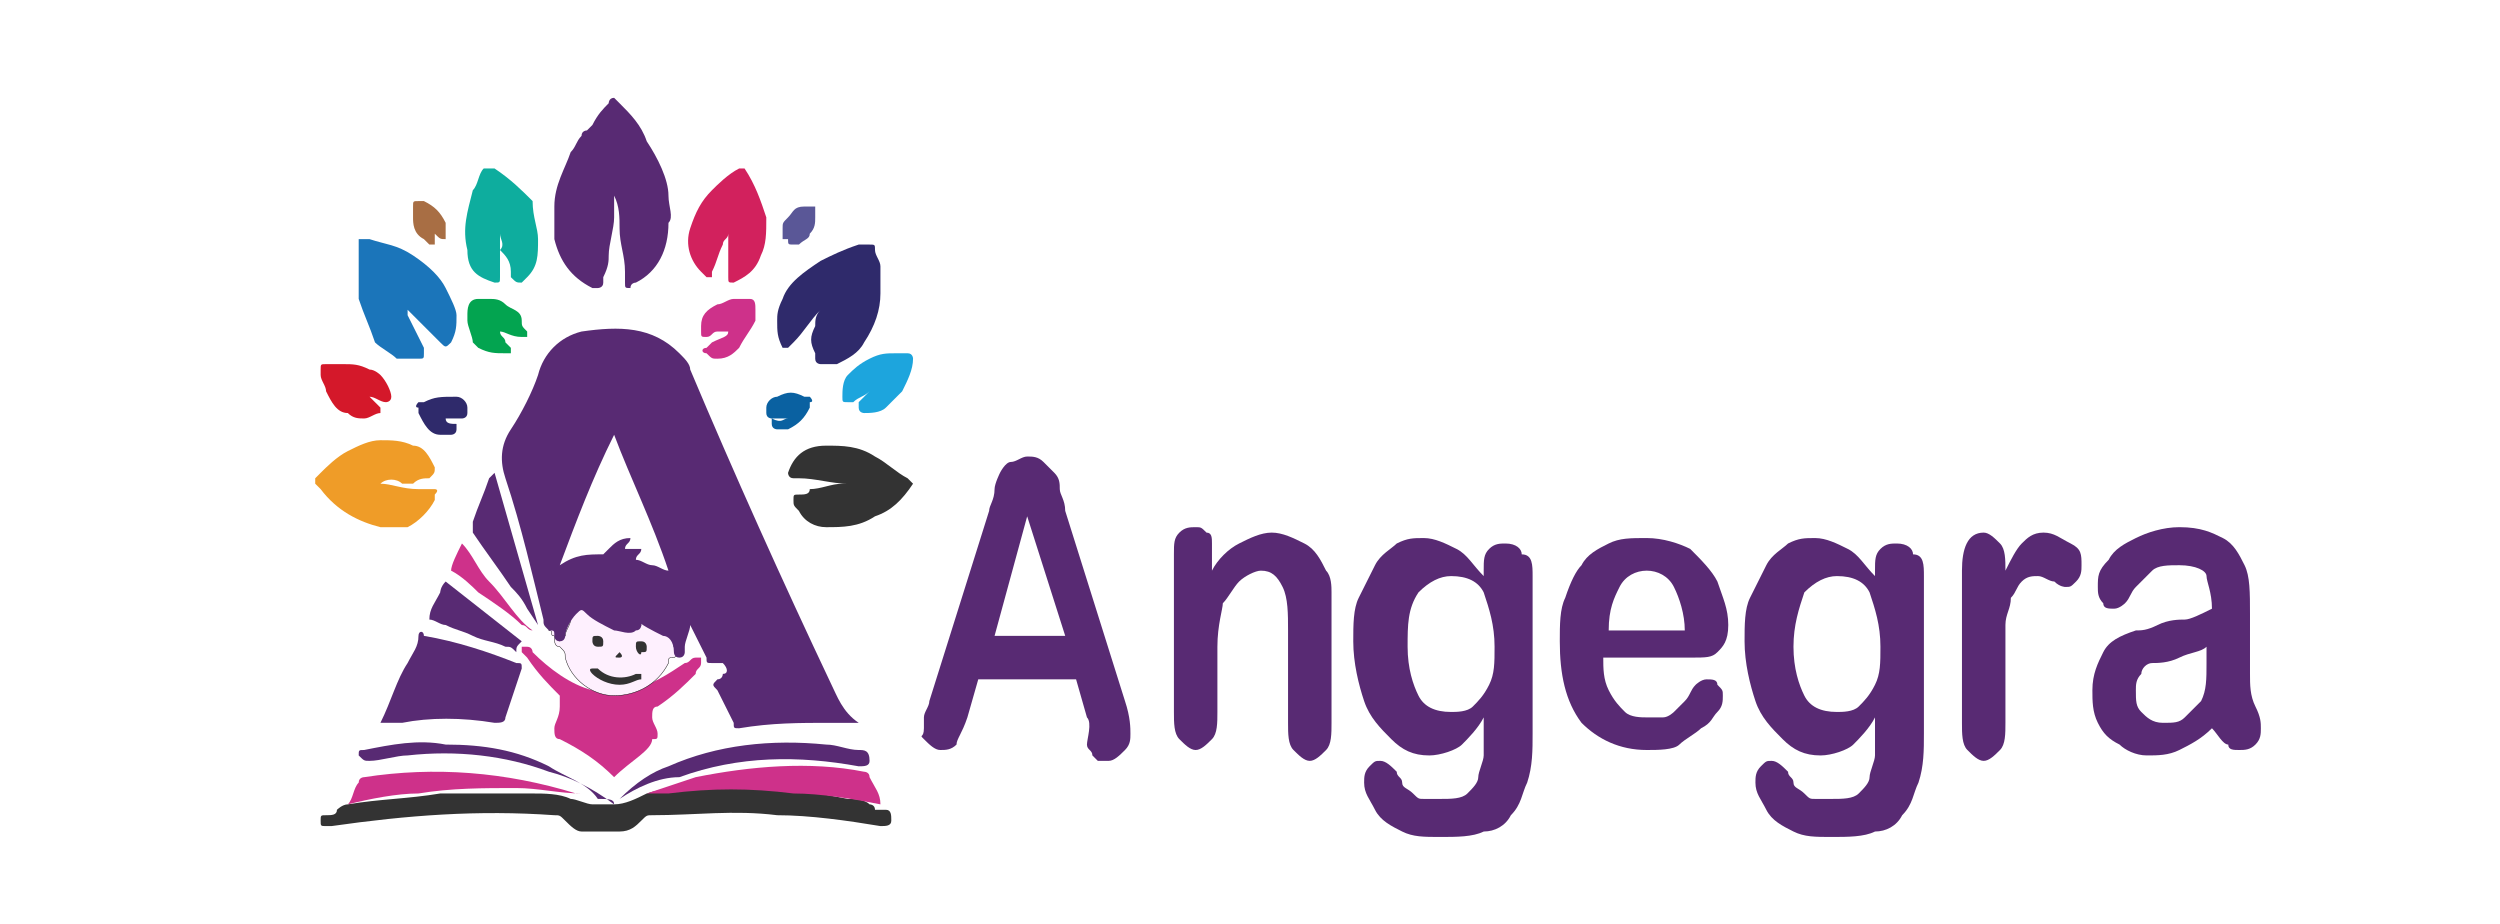 <svg xmlns="http://www.w3.org/2000/svg" xmlns:xlink="http://www.w3.org/1999/xlink" id="Layer_1" x="0px" y="0px" viewBox="0 0 46 17" style="enable-background:new 0 0 46 17;" xml:space="preserve"><style> .st0{fill:#CE318A;} .st1{fill:#333333;} .st2{fill:#582A73;} .st3{fill:#FEF0FE;stroke:#000000;stroke-width:8.000000e-03;stroke-miterlimit:10;} .st4{fill:#2F2A6B;} .st5{fill:#1B75BA;} .st6{fill:#EF9C28;} .st7{fill:#0EAD9E;} .st8{fill:#D2215D;} .st9{fill:#1DA5DD;} .st10{fill:#D4182A;} .st11{fill:#03A450;} .st12{fill:#0A61A1;} .st13{fill:#5A5797;} .st14{fill:#A86E44;}</style><g> <g> <path class="st0" d="M11.3,14.3C11.3,14.3,11.3,14.3,11.3,14.3c-0.3-0.3-0.6-0.5-1-0.7c-0.1,0-0.1-0.1-0.1-0.2 c0-0.1,0.1-0.2,0.1-0.4c0-0.1,0-0.1,0-0.2c-0.2-0.2-0.4-0.4-0.6-0.7c0,0-0.1-0.1-0.1-0.1c0,0,0-0.1,0-0.1c0.1,0,0.1,0,0.1,0 c0.1,0,0.1,0.1,0.1,0.1c0.3,0.3,0.7,0.6,1.1,0.7c0.3,0.1,0.5,0,0.7,0c0.4-0.1,0.7-0.3,1-0.5c0.1,0,0.1-0.1,0.2-0.1 c0,0,0.1,0,0.1,0c0,0,0,0.1,0,0.1c0,0.1-0.1,0.1-0.1,0.2c-0.2,0.2-0.4,0.4-0.7,0.6c-0.1,0-0.1,0.1-0.1,0.2c0,0.1,0.1,0.2,0.1,0.3 c0,0.1,0,0.1-0.1,0.1C12,13.8,11.6,14,11.3,14.3C11.3,14.3,11.3,14.3,11.3,14.3z"></path> <path class="st1" d="M11.3,14.8c0.2,0,0.4-0.1,0.6-0.2c0.3-0.1,0.6-0.1,0.9-0.1c0.4,0,0.8,0,1.1,0c0.6,0,1.2,0.1,1.7,0.2 c0.1,0,0.3,0,0.4,0.1c0,0,0.1,0,0.1,0.1c0.1,0,0.1,0,0.2,0c0.1,0,0.1,0.1,0.1,0.2c0,0.1-0.1,0.1-0.2,0.1c-0.6-0.1-1.3-0.2-1.9-0.2 c-0.8-0.1-1.5,0-2.3,0c-0.1,0-0.1,0-0.2,0.1c-0.1,0.1-0.2,0.2-0.4,0.2c-0.2,0-0.5,0-0.7,0c-0.1,0-0.2-0.1-0.3-0.2 c-0.1-0.1-0.1-0.1-0.2-0.1c-1.4-0.1-2.7,0-4.1,0.2c0,0-0.1,0-0.1,0c-0.1,0-0.1,0-0.1-0.1c0-0.1,0-0.1,0.1-0.1c0.1,0,0.2,0,0.2-0.1 c0,0,0.1-0.1,0.2-0.1c0.6-0.1,1.1-0.1,1.7-0.2c0.3,0,0.5,0,0.8,0c0.3,0,0.6,0,0.9,0c0.2,0,0.5,0,0.7,0.1c0.1,0,0.3,0.1,0.4,0.1 C11.2,14.8,11.2,14.8,11.3,14.8C11.3,14.8,11.3,14.8,11.3,14.8z"></path> <path class="st2" d="M7,13.3c0.2-0.4,0.3-0.8,0.5-1.1c0.1-0.2,0.2-0.3,0.2-0.5c0-0.1,0.1-0.1,0.1,0C8.4,11.8,9,12,9.5,12.2 c0.1,0,0.1,0,0.1,0.1c-0.1,0.3-0.2,0.6-0.3,0.9c0,0.1-0.1,0.1-0.2,0.1c-0.6-0.1-1.2-0.1-1.7,0C7.2,13.3,7.1,13.3,7,13.3z"></path> <path class="st3" d="M10.1,11.6c0.1-0.1,0.1-0.1,0.2,0.1c0,0,0,0.1,0,0.1c0,0,0-0.1,0.1-0.1c0-0.1,0.1-0.2,0.1-0.3 c0-0.1,0.1-0.2,0.2-0.2c0.1,0,0.1,0.1,0.2,0.1c0.3,0.2,0.6,0.3,0.9,0.2c-0.1-0.1-0.2-0.2-0.2-0.4c0.2,0.2,0.4,0.4,0.7,0.4 c0,0,0.1,0,0.1,0.1c0,0.1,0,0.2,0,0.3c0.1,0,0.1-0.1,0.1-0.2c0.1,0.1,0.1,0.3-0.1,0.4c-0.1,0-0.1,0-0.1,0.1 c-0.2,0.4-0.6,0.6-1,0.6c-0.4,0-0.8-0.3-0.9-0.7c0-0.1,0-0.1-0.1-0.2c-0.1,0-0.1-0.1-0.1-0.2C10.1,11.7,10.2,11.6,10.1,11.6z"></path> <path class="st2" d="M9,8.8C8.9,9.1,8.8,9.3,8.7,9.6c0,0.1,0,0.1,0,0.2c0.2,0.3,0.5,0.7,0.7,1c0.1,0.1,0.2,0.2,0.3,0.4l0.2,0.3 L9.1,8.7C9.1,8.7,9,8.8,9,8.8z"></path> <path class="st0" d="M16.2,14.8c-0.5-0.1-1.1-0.2-1.6-0.2c-0.8-0.1-1.5-0.1-2.3,0c-0.1,0-0.3,0-0.4,0c0.3-0.1,0.6-0.2,0.9-0.3 c1-0.2,2.1-0.3,3.1-0.1c0,0,0.1,0,0.1,0.1C16.1,14.5,16.2,14.6,16.2,14.8z"></path> <path class="st0" d="M10.7,14.6c-0.4,0-0.8-0.1-1.2-0.1c-0.6,0-1.2,0-1.8,0.1c-0.4,0-0.9,0.1-1.3,0.2c0.1-0.1,0.1-0.3,0.2-0.4 c0-0.1,0.1-0.1,0.1-0.1c1.3-0.2,2.6-0.1,3.9,0.3C10.6,14.6,10.7,14.6,10.7,14.6z"></path> <path class="st0" d="M8.5,10c-0.1,0.2-0.2,0.4-0.2,0.5c0,0,0,0,0,0c0,0,0,0,0,0l0,0c0.2,0.1,0.4,0.3,0.5,0.4 c0.3,0.2,0.6,0.4,0.8,0.6c0.1,0,0.1,0.1,0.2,0.1C9.5,11.4,9.3,11,9,10.7c-0.2-0.2-0.3-0.5-0.5-0.7C8.5,10,8.5,10,8.5,10z"></path> <path class="st2" d="M8.1,10.9c-0.1,0.2-0.2,0.3-0.2,0.5c0,0,0,0,0,0c0,0,0,0,0,0c0,0,0,0,0,0c0.1,0,0.2,0.1,0.3,0.1 c0.2,0.1,0.3,0.1,0.5,0.2c0.2,0.1,0.4,0.1,0.6,0.2c0.1,0,0.1,0,0.2,0.1c0-0.1,0-0.1,0.1-0.2l-1.4-1.1C8.1,10.8,8.1,10.9,8.1,10.9z "></path> <path class="st2" d="M11.3,14.8L11.3,14.8C11.3,14.8,11.3,14.8,11.3,14.8c-0.4-0.3-0.8-0.5-1.2-0.6c-0.8-0.3-1.7-0.4-2.6-0.3 c-0.2,0-0.5,0.1-0.7,0.1c0,0,0,0,0,0c-0.1,0-0.1,0-0.2-0.1c0-0.1,0-0.1,0.1-0.1c0.5-0.1,1-0.2,1.5-0.1c0.7,0,1.3,0.1,1.9,0.4 c0.3,0.2,0.7,0.3,0.9,0.6C11.2,14.7,11.3,14.7,11.3,14.8z"></path> <path class="st2" d="M11.4,14.7c0.3-0.3,0.6-0.5,0.9-0.6c0.9-0.4,1.9-0.5,2.9-0.4c0.2,0,0.4,0.1,0.6,0.1c0.1,0,0.2,0,0.2,0.2 c0,0.1-0.1,0.1-0.2,0.1c-1.1-0.2-2.2-0.2-3.3,0.2C12.1,14.3,11.7,14.5,11.4,14.7z"></path> <path class="st2" d="M15.3,12.6c-0.9-1.9-1.8-3.9-2.6-5.8c0-0.1-0.1-0.2-0.2-0.3C12,6,11.4,6,10.7,6.1C10.3,6.2,10,6.5,9.9,6.9 c-0.1,0.3-0.3,0.7-0.5,1C9.2,8.2,9.2,8.5,9.3,8.8c0.3,0.9,0.5,1.8,0.7,2.6c0,0.1,0,0.1,0.1,0.2c0.1,0,0.1,0,0.1,0.1 c0,0,0,0.1,0.1,0.1c0.1,0,0.1-0.1,0.1-0.1c0-0.1,0.1-0.3,0.2-0.4c0.1-0.1,0.1-0.1,0.2,0c0.1,0.1,0.3,0.2,0.5,0.3 c0.1,0,0.3,0.1,0.4,0c0.1,0,0.1-0.1,0.1-0.1c0-0.1-0.1-0.1-0.1-0.1c0.1,0.1,0.3,0.2,0.5,0.3c0.1,0,0.2,0.1,0.2,0.3 c0,0,0,0.1,0.1,0.1c0.1,0,0.1-0.1,0.1-0.1c0,0,0,0,0-0.1c0-0.1,0.1-0.3,0.1-0.4c0.1,0.2,0.2,0.4,0.3,0.6c0,0.1,0,0.1,0.1,0.1 c0.1,0,0.2,0,0.2,0c0.1,0.1,0.1,0.2,0,0.2c0,0,0,0.1-0.1,0.1c-0.1,0.1-0.1,0.1,0,0.2c0.1,0.2,0.2,0.4,0.3,0.6c0,0.1,0,0.1,0.1,0.1 c0.6-0.1,1.1-0.1,1.7-0.1c0.1,0,0.3,0,0.5,0C15.5,13.1,15.4,12.8,15.3,12.6z M12,10.4c-0.1,0-0.2-0.1-0.3-0.1 c0-0.1,0.1-0.1,0.1-0.2c-0.1,0-0.2,0-0.3,0c0-0.1,0.1-0.1,0.1-0.2c-0.2,0-0.3,0.1-0.4,0.2c0,0-0.1,0.1-0.1,0.1 c-0.3,0-0.5,0-0.8,0.2c0.3-0.8,0.6-1.6,1-2.4c0.3,0.8,0.7,1.6,1,2.5C12.2,10.5,12.1,10.4,12,10.4z"></path> <path class="st1" d="M11.4,12.6c-0.2,0-0.4-0.1-0.5-0.2c0,0-0.1-0.1,0-0.1c0,0,0.1,0,0.1,0c0.2,0.2,0.5,0.2,0.7,0.1c0,0,0,0,0,0 c0,0,0.1,0,0.1,0c0,0,0,0.1,0,0.1C11.7,12.5,11.6,12.6,11.4,12.6z"></path> <path class="st1" d="M11.1,11.8c0,0.1,0,0.1-0.1,0.1c-0.1,0-0.1-0.1-0.1-0.1c0-0.1,0-0.1,0.1-0.1C11,11.7,11.1,11.7,11.1,11.8z"></path> <path class="st1" d="M11.7,11.9c0-0.1,0-0.1,0.1-0.1c0.1,0,0.1,0.1,0.1,0.1c0,0.1,0,0.1-0.1,0.1C11.8,12.1,11.7,12,11.7,11.9z"></path> <path class="st1" d="M11.4,12C11.4,12,11.5,12,11.4,12c0.1,0.1,0,0.1,0,0.1C11.3,12.1,11.3,12.1,11.4,12C11.3,12,11.3,12,11.4,12z "></path> </g> <g> <path class="st2" d="M11.3,1.8c0,0,0.1,0.1,0.1,0.1c0.2,0.2,0.4,0.4,0.5,0.7c0.2,0.3,0.4,0.7,0.4,1c0,0.2,0.1,0.4,0,0.5 c0,0.5-0.2,0.9-0.6,1.1c0,0-0.1,0-0.1,0.1c-0.1,0-0.1,0-0.1-0.1c0-0.1,0-0.1,0-0.2c0-0.3-0.1-0.5-0.1-0.8c0-0.2,0-0.4-0.1-0.6 c0,0,0,0,0-0.1c0,0.2,0,0.3,0,0.5c0,0.2-0.1,0.5-0.1,0.7c0,0.1,0,0.2-0.1,0.4c0,0,0,0.1,0,0.1c0,0.1-0.1,0.1-0.1,0.1 c0,0-0.1,0-0.1,0c-0.4-0.2-0.6-0.5-0.7-0.9c0-0.2,0-0.4,0-0.6c0-0.4,0.2-0.7,0.3-1c0.1-0.1,0.1-0.2,0.2-0.3c0,0,0,0,0,0 c0-0.1,0.1-0.1,0.1-0.1c0,0,0.1-0.1,0.1-0.1C11,2.1,11.1,2,11.2,1.9C11.2,1.9,11.2,1.8,11.3,1.8C11.3,1.8,11.3,1.8,11.3,1.8z"></path> <path class="st1" d="M16.8,8.9C16.8,8.9,16.8,9,16.8,8.9c-0.2,0.3-0.4,0.5-0.7,0.6c-0.3,0.2-0.6,0.2-0.9,0.2 c-0.2,0-0.4-0.1-0.5-0.3c-0.1-0.1-0.1-0.1-0.1-0.2c0,0,0,0,0,0c0-0.1,0-0.1,0.1-0.1c0.1,0,0.2,0,0.2-0.1c0.2,0,0.4-0.1,0.6-0.1 c0,0,0,0,0.1,0c-0.3,0-0.6-0.1-0.9-0.1c0,0-0.1,0-0.1,0c-0.1,0-0.1-0.1-0.1-0.1c0,0,0,0,0,0c0.1-0.3,0.3-0.5,0.7-0.5 c0.3,0,0.6,0,0.9,0.2c0.2,0.1,0.4,0.3,0.6,0.4c0,0,0.1,0.1,0.1,0.1C16.8,8.8,16.8,8.8,16.8,8.9C16.8,8.8,16.8,8.9,16.8,8.9z"></path> <path class="st4" d="M15.1,5.7C15.1,5.7,15,5.8,15.1,5.7c-0.2,0.2-0.3,0.4-0.5,0.6c0,0,0,0-0.1,0.1c0,0-0.1,0-0.1,0c0,0,0,0,0,0 c-0.1-0.2-0.1-0.3-0.1-0.5c0-0.1,0-0.2,0.1-0.4c0.1-0.3,0.4-0.5,0.7-0.7c0.2-0.1,0.4-0.2,0.7-0.3c0.1,0,0.1,0,0.2,0 c0.1,0,0.1,0,0.1,0.1c0,0.1,0.1,0.2,0.1,0.3c0,0.2,0,0.3,0,0.5c0,0.3-0.1,0.6-0.3,0.9c-0.1,0.2-0.3,0.3-0.5,0.4 c-0.1,0-0.2,0-0.3,0c0,0,0,0,0,0c0,0-0.1,0-0.1-0.1c0,0,0-0.1,0-0.1C14.9,6.3,14.9,6.2,15,6C15,5.9,15,5.8,15.1,5.7 C15.1,5.7,15.1,5.7,15.1,5.7z"></path> <path class="st5" d="M8.4,5.8c0,0.2,0,0.3-0.1,0.5c0,0,0,0,0,0c-0.1,0.1-0.1,0.1-0.2,0c0,0,0,0,0,0C7.9,6.1,7.7,5.9,7.5,5.7 c0,0,0,0,0,0c0,0,0,0,0,0.1C7.6,6,7.7,6.2,7.8,6.4c0,0,0,0.1,0,0.1c0,0.1,0,0.1-0.1,0.1c-0.1,0-0.3,0-0.4,0C7.2,6.5,7,6.4,6.9,6.3 C6.8,6,6.7,5.8,6.6,5.5c0-0.3,0-0.5,0-0.8c0-0.1,0-0.1,0-0.2c0,0,0,0,0-0.1c0,0,0,0,0.1,0c0,0,0.1,0,0.1,0 c0.3,0.1,0.5,0.1,0.8,0.3c0.3,0.2,0.5,0.4,0.6,0.6C8.3,5.5,8.4,5.7,8.4,5.8z"></path> <path class="st6" d="M7,8.9C7.2,8.9,7.4,9,7.7,9c0,0,0.1,0,0.1,0C7.9,9,7.9,9,8,9c0,0,0.1,0,0,0.1c0,0,0,0.1,0,0.1 C7.9,9.4,7.7,9.6,7.5,9.7c-0.2,0-0.3,0-0.5,0C6.6,9.6,6.2,9.4,5.9,9c0,0,0,0-0.1-0.1c0,0,0-0.1,0-0.1c0,0,0,0,0.1-0.1 C6,8.6,6.2,8.4,6.4,8.3C6.6,8.2,6.8,8.1,7,8.1c0.2,0,0.4,0,0.6,0.1C7.8,8.2,7.9,8.4,8,8.6c0,0,0,0,0,0c0,0.1,0,0.1-0.1,0.2 c-0.1,0-0.2,0-0.3,0.1c-0.1,0-0.2,0-0.2,0C7.3,8.8,7.1,8.8,7,8.9z"></path> <path class="st7" d="M9.2,4.3c0,0.1,0,0.2,0,0.3c0,0.2,0,0.3,0,0.5c0,0,0,0,0,0c0,0.1,0,0.1-0.1,0.1C8.8,5.1,8.6,5,8.6,4.6 c-0.1-0.4,0-0.7,0.1-1.1c0.1-0.1,0.1-0.3,0.2-0.4c0,0,0,0,0,0c0,0,0.1,0,0.1,0c0,0,0,0,0.1,0c0.3,0.2,0.5,0.4,0.7,0.6 C9.8,4,9.9,4.2,9.9,4.4c0,0.3,0,0.5-0.2,0.7c0,0-0.1,0.1-0.1,0.1c-0.1,0-0.1,0-0.2-0.1c0,0,0,0,0-0.1c0-0.2-0.1-0.3-0.2-0.4 C9.3,4.5,9.2,4.4,9.2,4.3C9.2,4.3,9.2,4.3,9.2,4.3z"></path> <path class="st8" d="M13.4,4.3c0,0.1-0.1,0.1-0.1,0.2c-0.1,0.2-0.1,0.3-0.2,0.5c0,0,0,0.1,0,0.1c0,0-0.1,0-0.1,0c0,0,0,0-0.1-0.1 c-0.2-0.2-0.3-0.5-0.2-0.8c0.1-0.3,0.2-0.5,0.4-0.7c0.1-0.1,0.3-0.3,0.5-0.4c0.1,0,0.1,0,0.1,0C13.9,3.4,14,3.7,14.1,4 c0,0.3,0,0.5-0.1,0.7c-0.1,0.3-0.3,0.4-0.5,0.5c-0.1,0-0.1,0-0.1-0.1c0-0.1,0-0.2,0-0.3c0-0.1,0-0.3,0-0.4 C13.4,4.4,13.4,4.3,13.4,4.3C13.4,4.3,13.4,4.3,13.4,4.3z"></path> <path class="st9" d="M16,7.2c-0.1,0.1-0.2,0.1-0.3,0.2c0,0-0.1,0-0.1,0c-0.1,0-0.1,0-0.1-0.1c0-0.1,0-0.3,0.1-0.4 c0.1-0.1,0.2-0.2,0.4-0.3c0.2-0.1,0.3-0.1,0.5-0.1c0.1,0,0.1,0,0.2,0c0,0,0,0,0,0c0.1,0,0.1,0.1,0.1,0.1c0,0.2-0.1,0.4-0.2,0.6 c-0.1,0.1-0.2,0.2-0.3,0.3c-0.1,0.1-0.3,0.1-0.4,0.1c0,0-0.1,0-0.1-0.1c0,0,0-0.1,0-0.1c0,0,0,0,0,0C15.8,7.4,15.9,7.3,16,7.2 C16,7.3,16,7.2,16,7.2C16,7.2,16,7.2,16,7.2z"></path> <path class="st10" d="M6.3,6.7c0.2,0,0.3,0,0.5,0.1C6.9,6.8,7,6.9,7,6.9C7.1,7,7.2,7.2,7.2,7.3c0,0.1-0.1,0.1-0.1,0.1 c-0.1,0-0.2-0.1-0.3-0.1c0,0,0,0,0,0c0,0,0,0,0,0c0,0,0,0,0,0c0,0,0.1,0.1,0.1,0.1c0,0,0.1,0.1,0.1,0.1c0,0,0,0,0,0 c0,0.1,0,0.1,0,0.1c-0.1,0-0.2,0.1-0.3,0.1c-0.1,0-0.2,0-0.3-0.1C6.2,7.6,6.1,7.4,6,7.2C6,7.1,5.9,7,5.9,6.9c0,0,0-0.1,0-0.1 c0-0.1,0-0.1,0.1-0.1C6.1,6.7,6.2,6.7,6.3,6.7z"></path> <path class="st11" d="M9.2,6.1c0,0.1,0.1,0.1,0.1,0.2c0,0,0,0,0.1,0.1c0,0,0,0.1,0,0.1c0,0-0.1,0-0.1,0c-0.2,0-0.3,0-0.5-0.1 c0,0-0.1-0.1-0.1-0.1C8.7,6.2,8.6,6,8.6,5.9c0,0,0-0.1,0-0.1c0-0.1,0-0.3,0.2-0.3c0.1,0,0.1,0,0.2,0c0.1,0,0.2,0,0.3,0.1 c0.1,0.1,0.3,0.1,0.3,0.3c0,0.1,0,0.1,0.1,0.2c0,0,0,0.1,0,0.1c0,0-0.1,0-0.1,0c0,0,0,0,0,0C9.4,6.2,9.3,6.1,9.2,6.1 C9.2,6.1,9.2,6.1,9.2,6.1z"></path> <path class="st0" d="M13.4,6.1c-0.1,0-0.1,0-0.2,0c-0.1,0-0.1,0.1-0.2,0.1c-0.1,0-0.1,0-0.1-0.1c0,0,0-0.1,0-0.1 c0-0.2,0.1-0.3,0.3-0.4c0.1,0,0.2-0.1,0.3-0.1c0.1,0,0.2,0,0.2,0c0,0,0.1,0,0.1,0c0.1,0,0.1,0.1,0.1,0.2c0,0.1,0,0.1,0,0.2 c-0.1,0.2-0.2,0.3-0.3,0.5c-0.1,0.1-0.2,0.2-0.4,0.2c-0.1,0-0.1,0-0.2-0.1c-0.1,0-0.1-0.1,0-0.1c0,0,0,0,0.1-0.1 C13.3,6.2,13.4,6.2,13.4,6.1z"></path> <path class="st12" d="M14.5,7.7c-0.1,0-0.1,0-0.2,0c0,0,0,0-0.1,0c0,0-0.1,0-0.1-0.1c0,0,0-0.1,0-0.1c0-0.1,0.1-0.2,0.2-0.2 c0.2-0.1,0.3-0.1,0.5,0c0,0,0.1,0,0.1,0c0,0,0.1,0.1,0,0.1c0,0,0,0.1,0,0.1c-0.1,0.2-0.2,0.3-0.4,0.4c-0.1,0-0.2,0-0.2,0 c0,0-0.1,0-0.1-0.1c0,0,0-0.1,0-0.1c0,0,0,0,0,0C14.4,7.8,14.4,7.7,14.5,7.7z"></path> <path class="st13" d="M15,4c0,0.1,0,0.2-0.1,0.3c0,0.1-0.1,0.1-0.2,0.2c0,0,0,0-0.1,0c-0.1,0-0.1,0-0.1-0.1c0,0,0-0.1,0-0.1 c0,0,0,0,0,0c0,0,0,0,0,0.1c0,0-0.1,0-0.1,0c0-0.1,0-0.1,0-0.2c0-0.1,0-0.1,0.1-0.2c0.1-0.1,0.1-0.2,0.3-0.2c0,0,0.1,0,0.1,0 c0.1,0,0.1,0,0.1,0C15,3.8,15,3.9,15,4C15,4,15,4,15,4z"></path> <path class="st14" d="M8,4.3C7.9,4.3,8,4.3,8,4.3c0,0.1,0,0.1,0,0.1c0,0,0,0.1,0,0.1c0,0-0.1,0-0.1,0c0,0-0.1-0.1-0.1-0.1 C7.6,4.3,7.6,4.1,7.6,4c0-0.1,0-0.1,0-0.2c0-0.1,0-0.1,0.1-0.1c0,0,0.1,0,0.1,0C8,3.8,8.1,3.9,8.2,4.1c0,0.1,0,0.1,0,0.2 c0,0,0,0,0,0.1C8.1,4.4,8.1,4.4,8,4.3C8,4.4,8,4.3,8,4.3C8,4.3,8,4.3,8,4.3z"></path> <path class="st4" d="M8.2,7.7c0.1,0,0.1,0,0.2,0c0,0,0,0,0.1,0c0,0,0.1,0,0.1-0.1c0,0,0-0.1,0-0.1c0-0.1-0.1-0.2-0.2-0.2 C8.1,7.3,8,7.3,7.8,7.4c0,0-0.1,0-0.1,0c0,0-0.1,0.1,0,0.1c0,0,0,0.1,0,0.1C7.8,7.8,7.9,8,8.1,8c0.1,0,0.2,0,0.2,0 c0,0,0.1,0,0.1-0.1c0,0,0-0.1,0-0.1c0,0,0,0,0,0C8.3,7.8,8.2,7.8,8.2,7.7z"></path> </g></g><g> <path class="st2" d="M20,13.2l-0.2-0.7h-1.8l-0.2,0.7c-0.1,0.3-0.2,0.4-0.2,0.5c-0.1,0.1-0.2,0.1-0.3,0.1c-0.1,0-0.2-0.1-0.3-0.2 S17,13.6,17,13.4c0-0.1,0-0.1,0-0.2c0-0.1,0.1-0.2,0.1-0.3l1.1-3.5c0-0.1,0.1-0.2,0.1-0.4c0-0.1,0.1-0.3,0.1-0.3s0.1-0.2,0.2-0.2 s0.2-0.1,0.3-0.1c0.1,0,0.2,0,0.3,0.1c0.1,0.1,0.1,0.1,0.2,0.2c0.1,0.1,0.1,0.2,0.1,0.3c0,0.1,0.1,0.2,0.1,0.4l1.1,3.5 c0.1,0.3,0.1,0.5,0.1,0.6c0,0.1,0,0.2-0.1,0.3s-0.2,0.2-0.3,0.2c-0.1,0-0.1,0-0.2,0c0,0-0.1-0.1-0.1-0.1c0-0.1-0.1-0.1-0.1-0.2 S20.1,13.3,20,13.2z M18.3,11.7h1.3l-0.7-2.2L18.3,11.7z"></path> <path class="st2" d="M22.3,10.4v0.1c0.1-0.2,0.3-0.4,0.5-0.5s0.4-0.2,0.6-0.2c0.2,0,0.4,0.1,0.6,0.2c0.2,0.1,0.3,0.3,0.4,0.5 c0.1,0.1,0.1,0.3,0.1,0.4c0,0.1,0,0.3,0,0.5v1.9c0,0.2,0,0.4-0.1,0.5c-0.1,0.1-0.2,0.2-0.3,0.2c-0.1,0-0.2-0.1-0.3-0.2 c-0.1-0.1-0.1-0.3-0.1-0.5v-1.7c0-0.3,0-0.6-0.1-0.8c-0.1-0.2-0.2-0.3-0.4-0.3c-0.1,0-0.3,0.1-0.4,0.2c-0.1,0.1-0.2,0.3-0.3,0.4 c0,0.1-0.1,0.4-0.1,0.8v1.2c0,0.2,0,0.4-0.1,0.5c-0.1,0.1-0.2,0.2-0.3,0.2c-0.1,0-0.2-0.1-0.3-0.2c-0.1-0.1-0.1-0.3-0.1-0.5v-2.9 c0-0.2,0-0.3,0.1-0.4s0.2-0.1,0.3-0.1c0.1,0,0.1,0,0.2,0.1c0.1,0,0.1,0.1,0.1,0.2C22.3,10.2,22.3,10.3,22.3,10.4z"></path> <path class="st2" d="M28.2,10.6v2.9c0,0.3,0,0.6-0.1,0.9c-0.1,0.2-0.1,0.4-0.3,0.6c-0.1,0.2-0.3,0.3-0.5,0.3 c-0.2,0.1-0.5,0.1-0.8,0.1c-0.3,0-0.5,0-0.7-0.1c-0.2-0.1-0.4-0.2-0.5-0.4c-0.1-0.2-0.2-0.3-0.2-0.5c0-0.1,0-0.2,0.1-0.3 c0.1-0.1,0.1-0.1,0.2-0.1c0.1,0,0.2,0.1,0.3,0.2c0,0.1,0.1,0.1,0.1,0.2c0,0.1,0.1,0.1,0.2,0.2s0.1,0.1,0.2,0.1c0.1,0,0.2,0,0.3,0 c0.2,0,0.4,0,0.5-0.1c0.1-0.1,0.2-0.2,0.2-0.3c0-0.1,0.1-0.3,0.1-0.4s0-0.4,0-0.7c-0.1,0.2-0.3,0.4-0.4,0.5s-0.4,0.2-0.6,0.2 c-0.3,0-0.5-0.1-0.7-0.3c-0.2-0.2-0.4-0.4-0.5-0.7c-0.1-0.3-0.2-0.7-0.2-1.1c0-0.3,0-0.6,0.1-0.8c0.1-0.2,0.2-0.4,0.3-0.6 c0.1-0.2,0.3-0.3,0.4-0.4c0.2-0.1,0.3-0.1,0.5-0.1c0.2,0,0.4,0.1,0.6,0.2s0.3,0.3,0.5,0.5v-0.1c0-0.2,0-0.3,0.1-0.4 s0.2-0.1,0.3-0.1c0.2,0,0.3,0.1,0.3,0.2C28.2,10.2,28.2,10.4,28.2,10.6z M25.9,11.9c0,0.4,0.1,0.7,0.2,0.9c0.1,0.2,0.3,0.3,0.6,0.3 c0.1,0,0.3,0,0.4-0.1s0.2-0.2,0.3-0.4c0.1-0.2,0.1-0.4,0.1-0.7c0-0.4-0.1-0.7-0.2-1c-0.1-0.2-0.3-0.3-0.6-0.3 c-0.2,0-0.4,0.1-0.6,0.3C25.9,11.2,25.9,11.5,25.9,11.9z"></path> <path class="st2" d="M31.1,12.1h-1.6c0,0.2,0,0.4,0.1,0.6s0.2,0.3,0.3,0.4c0.1,0.1,0.3,0.1,0.4,0.1c0.1,0,0.2,0,0.3,0 c0.1,0,0.2-0.1,0.2-0.1c0.1-0.1,0.1-0.1,0.2-0.2s0.1-0.2,0.2-0.3c0,0,0.1-0.1,0.2-0.1c0.1,0,0.2,0,0.2,0.1c0.1,0.1,0.1,0.1,0.1,0.2 c0,0.1,0,0.2-0.1,0.3c-0.1,0.1-0.1,0.2-0.3,0.3c-0.1,0.1-0.3,0.2-0.4,0.3s-0.4,0.1-0.6,0.1c-0.5,0-0.9-0.2-1.2-0.5 c-0.3-0.4-0.4-0.9-0.4-1.5c0-0.3,0-0.6,0.1-0.8c0.1-0.3,0.2-0.5,0.3-0.6c0.1-0.2,0.3-0.3,0.5-0.4c0.2-0.1,0.4-0.1,0.7-0.1 c0.3,0,0.6,0.1,0.8,0.2c0.2,0.2,0.4,0.4,0.5,0.6c0.1,0.3,0.2,0.5,0.2,0.8c0,0.3-0.1,0.4-0.2,0.5C31.5,12.1,31.4,12.1,31.1,12.1z M29.6,11.6H31c0-0.3-0.1-0.6-0.2-0.8c-0.1-0.2-0.3-0.3-0.5-0.3c-0.2,0-0.4,0.1-0.5,0.3C29.7,11,29.6,11.2,29.6,11.6z"></path> <path class="st2" d="M35.4,10.6v2.9c0,0.3,0,0.6-0.1,0.9c-0.1,0.2-0.1,0.4-0.3,0.6c-0.1,0.2-0.3,0.3-0.5,0.3 c-0.2,0.1-0.5,0.1-0.8,0.1c-0.3,0-0.5,0-0.7-0.1c-0.2-0.1-0.4-0.2-0.5-0.4c-0.1-0.2-0.2-0.3-0.2-0.5c0-0.1,0-0.2,0.1-0.3 c0.1-0.1,0.1-0.1,0.2-0.1c0.1,0,0.2,0.1,0.3,0.2c0,0.1,0.1,0.1,0.1,0.2c0,0.1,0.1,0.1,0.2,0.2s0.1,0.1,0.2,0.1c0.1,0,0.2,0,0.3,0 c0.2,0,0.4,0,0.5-0.1c0.1-0.1,0.2-0.2,0.2-0.3c0-0.1,0.1-0.3,0.1-0.4s0-0.4,0-0.7c-0.1,0.2-0.3,0.4-0.4,0.5s-0.4,0.2-0.6,0.2 c-0.3,0-0.5-0.1-0.7-0.3c-0.2-0.2-0.4-0.4-0.5-0.7c-0.1-0.3-0.2-0.7-0.2-1.1c0-0.3,0-0.6,0.1-0.8c0.1-0.2,0.2-0.4,0.3-0.6 c0.1-0.2,0.3-0.3,0.4-0.4c0.2-0.1,0.3-0.1,0.5-0.1c0.2,0,0.4,0.1,0.6,0.2s0.3,0.3,0.5,0.5v-0.1c0-0.2,0-0.3,0.1-0.4 s0.2-0.1,0.3-0.1c0.2,0,0.3,0.1,0.3,0.2C35.4,10.2,35.4,10.4,35.4,10.6z M33,11.9c0,0.4,0.1,0.7,0.2,0.9c0.1,0.2,0.3,0.3,0.6,0.3 c0.1,0,0.3,0,0.4-0.1s0.2-0.2,0.3-0.4c0.1-0.2,0.1-0.4,0.1-0.7c0-0.4-0.1-0.7-0.2-1c-0.1-0.2-0.3-0.3-0.6-0.3 c-0.2,0-0.4,0.1-0.6,0.3C33.1,11.2,33,11.5,33,11.9z"></path> <path class="st2" d="M36.9,12.5v0.8c0,0.2,0,0.4-0.1,0.5c-0.1,0.1-0.2,0.2-0.3,0.2c-0.1,0-0.2-0.1-0.3-0.2 c-0.1-0.1-0.1-0.3-0.1-0.5v-2.8c0-0.4,0.1-0.7,0.4-0.7c0.1,0,0.2,0.1,0.3,0.2c0.1,0.1,0.1,0.3,0.1,0.5c0.1-0.2,0.2-0.4,0.3-0.5 c0.1-0.1,0.2-0.2,0.4-0.2s0.3,0.1,0.5,0.2s0.2,0.2,0.2,0.4c0,0.1,0,0.2-0.1,0.3c-0.1,0.1-0.1,0.1-0.2,0.1c0,0-0.1,0-0.2-0.1 c-0.1,0-0.2-0.1-0.3-0.1c-0.1,0-0.2,0-0.3,0.1c-0.1,0.1-0.1,0.2-0.2,0.3c0,0.2-0.1,0.3-0.1,0.5S36.9,12.2,36.9,12.5z"></path> <path class="st2" d="M40.7,13.4c-0.2,0.2-0.4,0.3-0.6,0.4c-0.2,0.1-0.4,0.1-0.6,0.1c-0.2,0-0.4-0.1-0.5-0.2 c-0.2-0.1-0.3-0.2-0.4-0.4s-0.1-0.4-0.1-0.6c0-0.3,0.1-0.5,0.2-0.7c0.1-0.2,0.3-0.3,0.6-0.4c0.1,0,0.2,0,0.4-0.1 c0.2-0.1,0.4-0.1,0.5-0.1c0.1,0,0.3-0.1,0.5-0.2c0-0.3-0.1-0.5-0.1-0.6s-0.2-0.2-0.5-0.2c-0.2,0-0.4,0-0.5,0.1 c-0.1,0.1-0.2,0.2-0.3,0.3c-0.1,0.1-0.1,0.2-0.2,0.3c0,0-0.1,0.1-0.2,0.1c-0.1,0-0.2,0-0.2-0.1c-0.1-0.1-0.1-0.2-0.1-0.3 c0-0.2,0-0.3,0.2-0.5c0.1-0.2,0.3-0.3,0.5-0.4c0.2-0.1,0.5-0.2,0.8-0.2c0.4,0,0.6,0.1,0.8,0.2c0.2,0.1,0.3,0.3,0.4,0.5 s0.1,0.5,0.1,0.9c0,0.2,0,0.4,0,0.6s0,0.3,0,0.5c0,0.2,0,0.4,0.1,0.6s0.1,0.3,0.1,0.4c0,0.1,0,0.2-0.1,0.3 c-0.1,0.1-0.2,0.1-0.3,0.1c-0.1,0-0.2,0-0.2-0.1C40.9,13.7,40.8,13.5,40.7,13.4z M40.6,11.9c-0.1,0.1-0.3,0.1-0.5,0.2 c-0.2,0.1-0.4,0.1-0.5,0.1s-0.2,0.1-0.2,0.2c-0.1,0.1-0.1,0.2-0.1,0.3c0,0.2,0,0.3,0.1,0.4c0.1,0.1,0.2,0.2,0.4,0.2 c0.2,0,0.3,0,0.4-0.1c0.1-0.1,0.2-0.2,0.3-0.3c0.1-0.2,0.1-0.4,0.1-0.7V11.9z"></path></g></svg>